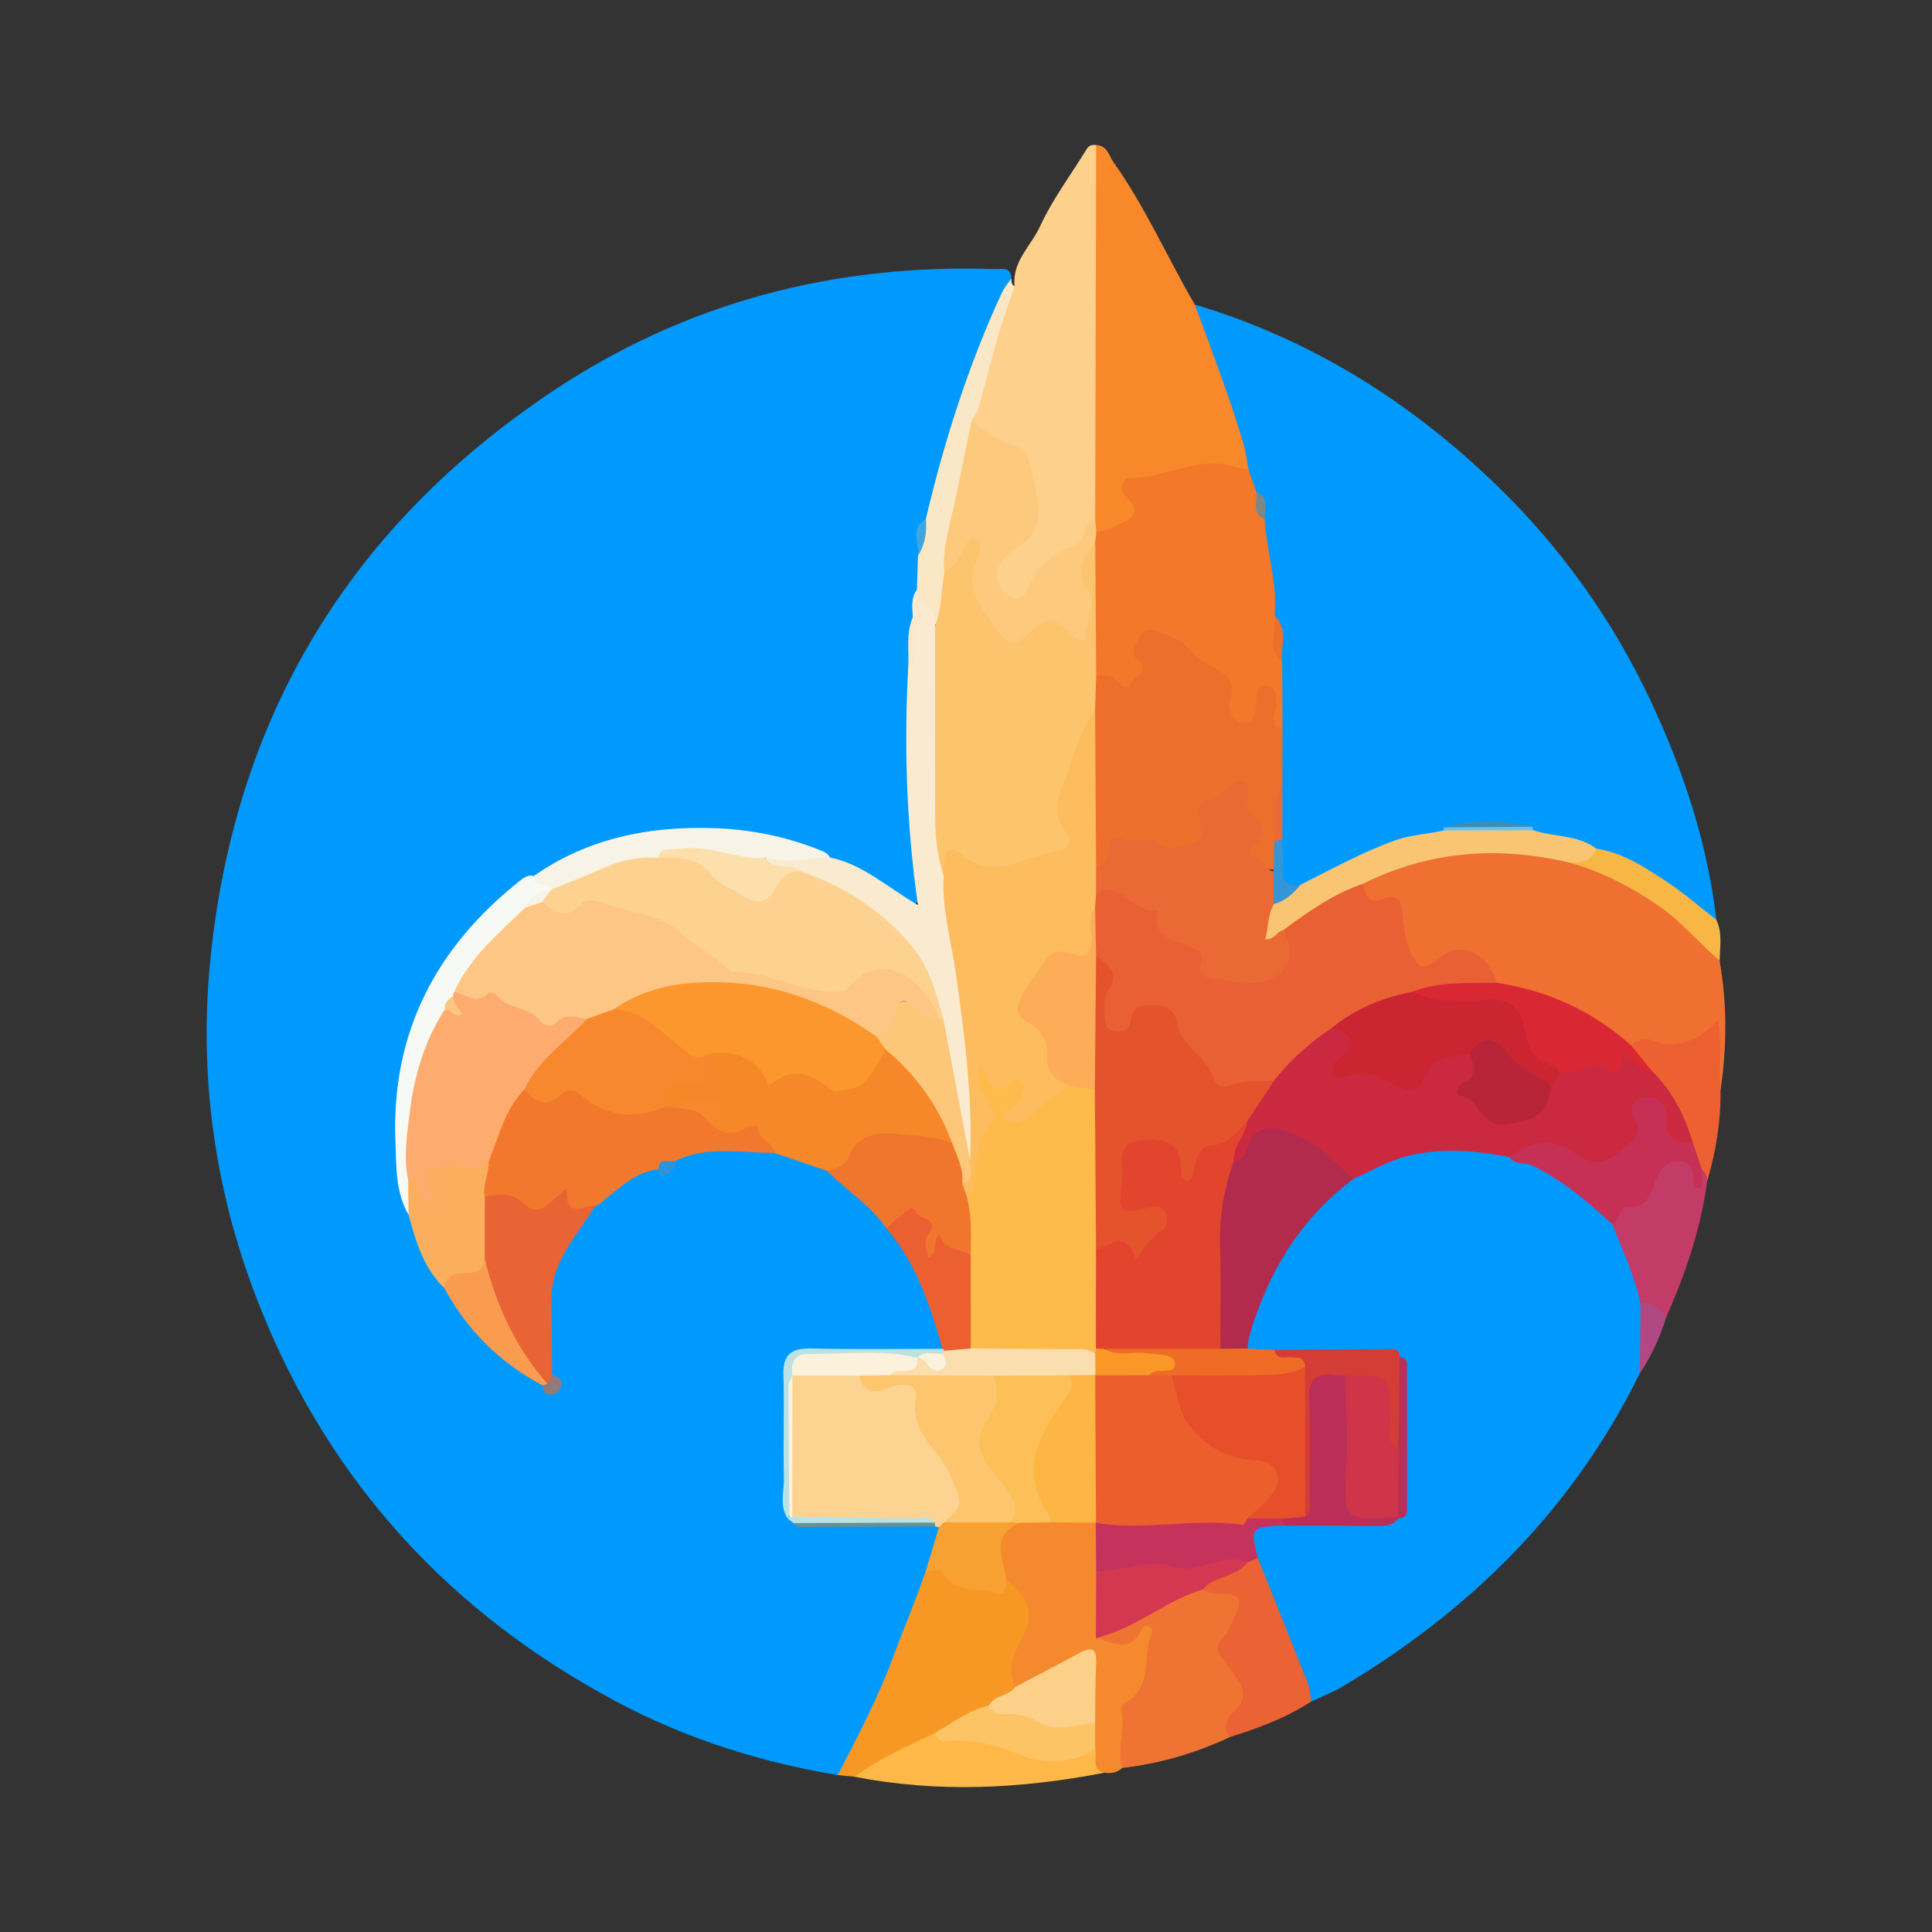 <?xml version="1.0" encoding="utf-8"?>
<!-- Generator: Adobe Illustrator 17.0.0, SVG Export Plug-In . SVG Version: 6.00 Build 0)  -->
<!DOCTYPE svg PUBLIC "-//W3C//DTD SVG 1.1//EN" "http://www.w3.org/Graphics/SVG/1.1/DTD/svg11.dtd">
<svg version="1.1" id="Layer_1" xmlns="http://www.w3.org/2000/svg" xmlns:xlink="http://www.w3.org/1999/xlink" x="0px" y="0px"
	 width="200px" height="200px" viewBox="0 0 200 200" enable-background="new 0 0 200 200" xml:space="preserve">

<rect x="0" y="0" width="200" height="200" fill="#333333" stroke="none"/>

<g>
	<path fill="#009AFE" d="M86.726,183.757c-8.05-1.338-15.744-3.78-22.95-7.623c-17.044-9.09-29.429-22.489-36.695-40.418
		c-4.807-11.861-6.611-24.216-5.242-37.002c2.663-24.874,14.526-44.229,35.199-58.102c13.846-9.291,29.303-13.329,45.96-12.755
		c0.687,0.024,1.657-0.283,1.701,0.957c-1.862,5.433-4.193,10.693-5.904,16.186c-0.913,2.93-1.228,6.038-2.629,8.82
		c-0.91,1.142-0.521,2.483-0.564,3.758c-0.005,1.135,0.041,2.273-0.184,3.396c-0.355,0.973-0.268,2.021-0.494,3.017
		c-0.469,1.661-0.195,3.358-0.245,5.039c0.061,3.443,0.033,6.885,0.02,10.327c-0.015,3.902-0.083,7.801,0.741,11.653
		c0.19,0.888,0.299,1.955-0.637,2.495c-0.836,0.482-1.622-0.158-2.313-0.613c-2.11-1.391-4.208-2.796-6.628-3.611
		c-5.065-2.553-10.448-3.155-16.046-2.804c-5.175,0.325-9.853,2.041-14.303,4.552c-7.32,4.755-11.888,11.376-13.469,19.984
		c-0.898,4.889-0.607,9.749,0.615,14.556c1.036,2.508,1.805,5.147,3.552,7.31c2.516,4.18,5.949,7.453,10.006,10.105
		c0.235,0.156,0.59,0.511,0.721,0.372c0.537-0.569-0.314-0.952-0.306-1.483c-0.359-2.895-0.304-5.803-0.086-8.689
		c0.263-3.486,2.566-5.926,4.731-8.395c1.444-1.207,2.56-2.812,4.397-3.553c0.709-0.286,1.369-0.668,2.168-0.469
		c1.4,0.666,1.595-0.83,2.353-1.325c3.125-1.437,6.39-0.733,9.614-0.659c1.953,0.615,3.999,0.972,5.801,2.026
		c2.467,1.753,4.974,3.467,6.544,6.176c3.299,2.936,3.996,7.251,5.803,10.976c0.357,0.735,0.212,1.499-0.58,1.992
		c-2.885,0.62-5.805,0.177-8.706,0.29c-1.532,0.059-3.067,0.025-4.601,0.015c-1.479-0.009-2.335,0.57-2.311,2.16
		c0.071,4.673-0.206,9.349,0.159,14.014c0.18,0.351,0.46,0.606,0.799,0.803c3.729,0.448,7.47,0.081,11.201,0.198
		c0.838,0.026,1.68-0.035,2.513,0.09c0.257,0.051,0.498,0.151,0.719,0.293c1.175,1.865-0.58,3.231-0.825,4.855
		c-1.977,6.778-4.77,13.217-8.063,19.452C87.886,182.827,87.455,183.416,86.726,183.757z"/>
	<path fill="#009AFE" d="M123.683,31.524c12.063,3.611,22.405,10.103,31.381,18.839c6.591,6.414,11.86,13.805,15.78,22.123
		c3.406,7.228,5.902,14.748,6.83,22.73c-1.883,0.014-2.768-1.695-4.113-2.551c-2.737-1.743-5.639-3.097-8.526-4.513
		c-2.027-0.851-4.282-0.887-6.3-1.768c-0.22-0.091-0.426-0.208-0.622-0.339c-2.717-0.475-5.43-0.473-8.142,0.012
		c-0.197,0.142-0.408,0.256-0.629,0.353c-4.642,0.835-8.82,2.864-12.948,5.025c-0.676,0.354-1.36,0.705-2.159,0.707
		c-1.437-0.032-1.993-0.876-2.04-2.196c-0.035-0.984-0.027-1.967-0.034-2.951c-0.007-1.851,0.049-3.701-0.039-5.551
		c-0.028-1.992-0.055-3.983,0.024-5.974c0.089-2.23-0.057-4.46,0-6.689c-0.075-1.662,0.423-3.394-0.6-4.943
		c-0.451-3.229-0.849-6.465-1.226-9.701c-0.015-1.036,0.245-2.123-0.549-3.021c-0.493-0.82-0.801-1.715-1.08-2.623
		c-1.021-4.425-2.556-8.678-4.228-12.891C123.952,34.316,123.073,33.046,123.683,31.524z"/>
	<path fill="#009AFE" d="M169.755,142.165c-6.876,13.978-17.435,24.469-30.701,32.385c-1.049,0.626-2.21,1.065-3.318,1.592
		c-1.998-2.985-2.891-6.474-4.261-9.731c-0.721-1.715-1.32-3.545-1.982-5.324c-0.753-3.219-0.418-3.583,3.347-3.656
		c2.918-0.02,5.836-0.05,8.755,0.002c1.013,0.018,2.003-0.041,2.827-0.733c0.63-0.471,0.664-1.156,0.666-1.851
		c0.016-4.033,0.017-8.066,0-12.099c-0.003-0.701-0.057-1.378-0.725-1.81c-0.934-0.702-2.028-0.638-3.097-0.631
		c-3.068,0.018-6.136-0.057-9.204-0.05c-0.919,0.02-1.843,0.072-2.712-0.321c-0.888-0.616-0.678-1.483-0.416-2.273
		c2.155-6.486,5.12-12.421,11.228-16.17c4.957-3.29,10.36-3.455,15.955-2.285c4.628,1.172,8.124,4.043,11.229,7.504
		c1.755,2.651,2.552,5.635,3.053,8.728C170.588,137.722,170.498,139.975,169.755,142.165z"/>
	<path fill="#EF7031" d="M178.015,99.454c0.791,4.469,0.755,8.944,0.093,13.424c-1.284-1.689-0.277-3.689-0.762-5.557
		c-2.618,1.818-5.605,0.909-8.437,1.184c-0.232-0.011-0.501-0.01-0.662-0.154c-3.829-3.41-8.633-4.787-13.322-6.405
		c-0.492-0.399-0.697-1.001-1.051-1.498c-1.116-1.567-2.927-1.786-4.629-0.579c-1.784,1.265-2.211,1.189-3.362-0.587
		c-0.728-1.123-1.121-2.355-1.18-3.687c-0.055-1.242-0.431-1.954-1.924-1.943c-1.465,0.01-2.246-0.876-1.821-2.466
		c1.643-1.754,3.954-1.988,6.074-2.531c4.988-1.276,10.017-1.479,15.024,0.003c5.272,1.273,9.722,3.996,13.629,7.702
		C176.644,97.271,177.475,98.244,178.015,99.454z"/>
	<path fill="#F9882A" d="M123.683,31.524c1.753,4.791,3.606,9.544,5.051,14.448c0.263,0.892,0.342,1.768,0.515,2.649
		c-0.629,0.471-1.362,0.312-2.001,0.175c-3.242-0.691-6.154,0.97-9.258,1.226c-0.872,0.072-0.95,0.649-0.651,1.327
		c0.404,0.915,1.053,1.923-0.053,2.68c-1.22,0.835-2.507,1.864-4.159,0.864c-0.289-0.491-0.321-1.04-0.385-1.585
		c-0.148-11.83-0.041-23.658-0.057-35.485c-0.001-1.003,0.045-2.008,0.787-2.81c1.16,0.037,1.323,1.115,1.814,1.804
		C118.573,21.439,120.835,26.649,123.683,31.524z"/>
	<path fill="#FDD08C" d="M113.471,15.015c-0.032,12.902-0.064,25.805-0.095,38.707c-0.404,2.044-1.674,3.298-3.537,4.143
		c-1.29,0.585-2.108,1.733-2.784,2.968c-0.58,1.059-1.233,2.065-2.677,1.204c-1.535-0.915-2.196-2.861-1.411-4.11
		c0.418-0.665,1.077-1.074,1.687-1.537c3.292-2.499,2.755-8.239-0.944-10.138c-1.342-0.689-2.919-1.094-3.391-2.829
		c0.849-4.052,1.963-8.025,3.505-11.872c0.287-0.715,0.58-1.426,1.204-1.932c-0.276-2.535,1.706-4.164,2.635-6.182
		c1.295-2.815,3.202-5.349,4.834-8.011C112.739,15.031,113.067,14.964,113.471,15.015z"/>
	<path fill="#F79824" d="M86.726,183.757c2.048-3.982,4.136-7.927,5.703-12.156c1.104-2.979,2.356-5.913,3.39-8.927
		c0.938-0.97,1.671-0.361,2.559,0.195c1.819,1.139,3.746,1.978,5.863,0.612c2.401,0.821,3.526,3.184,2.338,5.678
		c-0.855,1.795-1.336,3.526-1.064,5.475c-0.545,1.321-1.952,1.526-2.941,2.275c-1.973,0.755-3.689,2.02-5.622,2.857
		c-2.789,1.458-5.441,3.195-8.47,4.164C87.897,183.872,87.311,183.814,86.726,183.757z"/>
	<path fill="#F48A2D" d="M105.095,174.629c-0.991-2.105,0.065-3.81,0.97-5.621c0.995-1.99,0.25-3.875-1.878-5.389
		c-2.063-3.464-1.74-4.78,1.575-6.433c1.054-0.291,2.133-0.211,3.207-0.228c1.529,0.038,3.115-0.351,4.52,0.607
		c0.992,1.564,0.545,3.301,0.597,4.977c0.084,2.071-0.103,4.149,0.127,6.212c1.031,1.245,2.15,0.871,3.17,0.067
		c0.546-0.43,0.968-1.119,1.743-0.744c0.901,0.437,0.665,1.352,0.482,2.047c-0.624,2.367-0.334,5.046-2.551,6.888
		c-0.729,0.605-0.13,1.777-0.325,2.661c-0.244,1.107,0.128,2.315-0.559,3.345c-0.53,0.501-1.168,0.598-1.859,0.494
		c-1.84,0.189-1.317-1.259-1.529-2.198c-0.037-0.889-0.032-1.781,0.001-2.669c0.028-1.611,0.049-3.225,0.025-4.838
		c-0.035-2.339-0.173-2.41-2.357-1.345c-1.037,0.506-2.016,1.118-3.03,1.665C106.715,174.511,106.014,175.141,105.095,174.629z"/>
	<path fill="#EF7433" d="M116.173,183.02c-0.667-2.013,0.404-4.06-0.109-6.083c-0.044-0.174,0.115-0.528,0.274-0.607
		c3.1-1.55,1.864-4.803,2.842-7.179c0.131-0.318,0.087-0.628-0.239-0.767c-0.307-0.131-0.629-0.017-0.771,0.299
		c-1.145,2.561-3.025,1.284-4.731,0.917c3.559-2.093,7.043-4.336,11.074-5.475c0.677,0.071,1.342,0.206,2.037,0.196
		c1.894-0.026,2.431,0.641,2.067,2.453c-0.106,0.528-0.29,1.044-0.588,1.479c-1.105,1.611-1.223,2.904,0.189,4.644
		c0.989,1.218,1.947,3.198-0.002,4.866c-0.532,0.455-0.804,1.275-0.895,2.053C123.781,181.492,120.064,182.561,116.173,183.02z"/>
	<path fill="#EB6234" d="M127.323,179.816c-0.864-0.899-0.192-2.096,0.22-2.452c2.268-1.957,0.668-3.424-0.45-4.915
		c-0.77-1.026-1.645-1.862-0.308-3.112c0.468-0.438,0.645-1.189,0.947-1.802c1.007-2.049,0.696-2.598-1.472-2.534
		c-0.646,0.019-1.204-0.182-1.756-0.461c-0.012-1.219,1.097-1.295,1.816-1.732c0.842-0.512,1.843-0.737,2.616-1.392
		c0.405-0.214,0.806-0.479,1.267-0.128c1.744,4.35,3.502,8.694,5.217,13.055c0.218,0.555,0.216,1.196,0.316,1.798
		C133.136,177.834,130.264,178.905,127.323,179.816z"/>
	<path fill="#C33B67" d="M169.822,134.977c-0.586-2.884-1.865-5.523-2.91-8.245c0.021-0.544,0.06-1.286,0.499-1.459
		c2.286-0.899,3.107-3.1,4.549-4.763c1.147-1.322,3.105-1.082,3.556,0.428c0.429,1.436,0.677-0.142,0.932,0.105
		c0.6,0.286,0.428,0.75,0.284,1.208c-0.648,4.93-2.242,9.575-4.238,14.099C171.391,136.305,170.672,135.514,169.822,134.977z"/>
	<path fill="#FDB847" d="M113.382,181.148c0.219,0.825-0.464,2.006,0.932,2.367c-8.587,1.661-17.192,2.108-25.832,0.415
		c2.557-1.937,5.497-3.171,8.353-4.56c1.356,0.337,2.74,0.161,4.111,0.222c0.768,0.034,1.599-0.056,2.255,0.343
		c3.035,1.848,6.238,1.842,9.544,1.017C112.98,180.893,113.188,181.023,113.382,181.148z"/>
	<path fill="#FAE7C5" d="M105.028,29.619c-0.59,1.774-1.234,3.533-1.755,5.327c-0.699,2.404-1.283,4.842-1.964,7.252
		c-0.14,0.496-0.49,0.932-0.743,1.396c0.979,2.658-0.532,5.051-0.886,7.555c-0.384,2.711-1.4,5.328-1.299,8.127
		c-0.451,1.87,0.097,3.977-1.324,5.617c-0.991-1.132-2.702-1.868-2.137-3.862c0.036-1.159,0.073-2.319,0.109-3.478
		c0.431-1.245,0.086-2.655,0.816-3.837c1.903-8.055,4.398-15.913,7.88-23.436c0.243-0.525,0.645-0.977,0.973-1.464
		C104.715,29.121,104.676,29.45,105.028,29.619z"/>
	<path fill="#ED6031" d="M176.731,122.253c-0.05-0.423-0.083-0.855-0.526-1.088c-0.826-0.655-1.145-1.608-1.498-2.541
		c-0.708-2.743-2.07-5.139-3.884-7.294c-0.574-1.097-2.174-1.545-1.988-3.124c0.81-0.669,1.55-0.83,2.652-0.359
		c1.942,0.831,5.068-0.367,6.312-2.317c0.55,2.565,0.068,4.98,0.309,7.348C178.148,116.076,177.639,119.194,176.731,122.253z"/>
	<path fill="#F8B744" d="M178.015,99.454c-2.146-1.822-3.922-4.037-6.271-5.656c-2.897-1.997-5.957-3.591-9.354-4.522
		c0.845-0.692,1.907-0.951,2.859-1.428c2.754,0.415,5.013,1.935,7.255,3.403c1.812,1.186,3.452,2.634,5.169,3.966
		C178.333,96.585,178.042,98.03,178.015,99.454z"/>
	<path fill="#B04883" d="M169.822,134.977c1.25-0.24,2.019,0.454,2.671,1.375c-0.641,2.065-1.523,4.017-2.737,5.812
		C169.777,139.769,169.8,137.373,169.822,134.977z"/>
	<path fill="#FDD392" d="M97.203,158.096c-0.126-0.007-0.248-0.033-0.366-0.08c-0.228-0.159-0.475-0.275-0.745-0.347
		c-3.834-0.13-7.669-0.014-11.503-0.063c-0.907-0.012-1.855,0.167-2.672-0.433c-0.727-2.072-0.284-4.213-0.331-6.318
		c-0.059-2.656-0.117-5.317,0.052-7.973c0.071-0.285,0.22-0.524,0.441-0.717c2.157-0.766,4.344-0.563,6.535-0.197
		c1.125,1.063,2.327,1.375,3.931,0.981c1.822-0.448,2.833,0.481,2.969,2.466c0.115,1.666,0.643,2.889,1.905,4.159
		c1.321,1.33,2.03,3.343,2.523,5.215c0.334,1.27-0.62,2.28-1.707,2.991C97.92,157.979,97.582,158.107,97.203,158.096z"/>
	<path fill="#F2782D" d="M80.153,119.351c-3.41,0.013-6.882-0.764-10.173,0.793c-0.453,0.621-1.196,0.662-1.832,0.916
		c-2.254,0.215-3.792,1.762-5.456,3.026c-0.341,0.259-0.584,0.642-1.052,0.727c-1.13,0.409-2.288,2.421-3.369-0.115
		c-0.188-0.441-0.66-0.01-0.943,0.203c-0.701,0.527-1.538,1.008-2.324,0.58c-1.604-0.875-3.364-1.149-5.073-1.642
		c-0.637-1.213-0.059-2.373,0.142-3.549c0.715-2.133,1.219-4.351,2.572-6.227c0.438-0.607,0.738-1.331,1.588-1.484
		c1.346,0.601,2.661,0.967,4.07,0.051c0.593-0.386,1.351-0.246,1.947,0.204c2.561,1.934,5.344,2.391,8.372,1.298
		c0.474-0.061,0.949-0.07,1.426-0.049c1.362,0.122,2.628,0.475,3.612,1.501c0.862,0.929,1.898,1.024,3.093,0.78
		C78.846,115.935,80.034,117.018,80.153,119.351z"/>
	<path fill="#F6882A" d="M80.153,119.351c-0.05-1.13-1.552-1.264-1.646-2.48c-0.036-0.464-0.879-0.377-1.368-0.065
		c-1.532,0.976-2.752,0.34-3.887-0.746c0.545-1.15,0.515-1.909-1.091-1.664c-0.711,0.108-1.501-0.391-2.143,0.277
		c-0.462,0-0.924-0.001-1.386-0.001c-0.566-1.92-0.093-2.991,1.662-2.894c2.112,0.117,2.613-0.871,2.576-2.623
		c0.473-1.026,1.323-0.955,2.148-0.632c1.637,0.64,3.787,0.255,4.709,2.385c0.201,0.463,0.647,0.016,0.985-0.094
		c1.634-0.533,3.222-0.138,4.668,0.547c2.376,1.126,3.241,0.986,4.739-1.146c0.429-0.61,0.619-1.436,1.467-1.687
		c3.353,1.459,7.201,6.896,7.045,9.95c-1.438,0.387-2.888,0.122-4.259-0.198c-2.552-0.595-4.574-0.018-6.256,2.009
		c-0.612,0.737-1.368,1.513-2.534,0.902C83.772,120.576,81.963,119.963,80.153,119.351z"/>
	<path fill="#FAEBD0" d="M94.919,61.03c-0.008,0.733,0.136,1.386,0.921,1.68c1.027,0.385,0.972,1.258,0.964,2.112
		c0.953,1.017,0.678,2.297,0.711,3.492c0.187,6.801-0.359,13.614,0.364,20.407c0.065,0.612,0.168,1.209,0.322,1.799
		c0.952,6.734,2.064,13.451,2.76,20.218c0.318,3.097,0.645,6.241-0.264,9.324c-1.34,0.413-1.331-0.778-1.384-1.406
		c-0.367-4.309-1.756-8.431-2.249-12.709c-0.675-5.424-3.805-9.232-8.149-12.182c-1.968-1.337-4.12-2.364-6.407-3.078
		c-0.656-0.384-1.46-0.271-2.114-0.595c-0.573-0.284-1.606-0.369-0.981-1.486c2.178-0.326,4.354-0.546,6.506,0.159
		c3.32,0.668,5.777,2.967,9.106,4.929c-1.215-8.482-1.441-16.603-1.001-24.738c0.748-1.623-0.231-3.408,0.471-5.036
		C94.446,62.929,94.272,61.919,94.919,61.03z"/>
	<path fill="#E86434" d="M50.184,123.909c1.449-0.247,2.69-0.613,4.105,0.742c1.701,1.629,2.863-0.641,4.443-1.645
		c-0.349,3.202,1.614,1.814,2.908,1.805c-1.919,3.117-4.664,5.843-4.566,9.901c0.061,2.534,0.054,5.069,0.078,7.604
		c0.273,0.538,0.185,0.93-0.448,1.098c-3.748-2.862-5.28-7.018-6.56-11.307c-0.217-0.727-0.334-1.494-0.512-2.242
		C49.598,127.859,48.928,125.794,50.184,123.909z"/>
	<path fill="#F1762D" d="M85.582,121.188c1.031-0.162,2.013-0.643,2.354-1.575c0.895-2.452,3.574-2.379,4.891-2.226
		c1.852,0.215,3.934,0.166,5.754,0.987c1.304,0.979,1.441,2.453,1.659,3.894c0.135,0.597,0.341,1.174,0.484,1.77
		c0.444,1.835,0.633,3.676,0.142,5.531c-0.437,0.846-1.124,0.491-1.789,0.398c-0.799-0.111-1.67-1.064-2.365,0.378
		c-0.263,0.547-0.938,0.083-1.176-0.478c-0.214-0.504-0.22-1.045-0.116-1.569c0.159-0.8,0.131-1.525-0.64-2.01
		c-0.793-0.498-1.248,0.193-1.796,0.541c-0.384,0.244-0.757,0.525-1.253,0.311C90.089,124.733,87.597,123.207,85.582,121.188z"/>
	<path fill="#FBAF5E" d="M50.184,123.909c-0.002,2.151-0.004,4.303-0.005,6.454c0.436,1.2-0.322,1.676-1.263,1.872
		c-1.045,0.218-1.996,0.636-2.952,1.066c-2.145-2.065-2.92-4.797-3.669-7.541c-0.307-1.064-0.494-2.143-0.41-3.253
		c1.019-1.225,1.019-1.225,2.005,0.64c-0.052-0.303,0.088,0.066,0.049-0.048c-0.616-1.808-0.121-2.783,1.892-2.943
		c1.6-0.127,3.184-0.225,4.771,0.066C50.643,121.472,49.906,122.633,50.184,123.909z"/>
	<path fill="#F7F9F4" d="M42.252,122.136c0.014,1.208,0.028,2.417,0.042,3.625c-1.378-2.358-1.256-5.038-1.359-7.582
		c-0.454-11.208,4.172-20.093,12.858-26.982c0.366-0.29,0.851-0.686,1.453-0.508c0.663,0.25,1.388,0.377,1.889,0.95
		c0.072,0.202,0.055,0.395-0.062,0.578c-0.85,0.693-1.912,1.138-2.498,2.141c-2.549,2.641-5.324,5.089-7.088,8.393
		c-0.089,0.198-0.194,0.386-0.306,0.572c-0.387,0.547-0.647,1.158-0.896,1.777c-2.055,4.183-3.554,8.508-3.349,13.255
		C42.992,119.678,42.373,120.857,42.252,122.136z"/>
	<path fill="#F7F3E6" d="M57.113,92.077c-0.368-0.805-1.859-0.1-1.867-1.388c5.614-3.927,11.952-5.183,18.657-4.961
		c3.761,0.125,7.421,0.855,10.932,2.256c0.435,0.174,0.857,0.333,1.084,0.781c-2.221,0.105-4.439,0.628-6.666,0.052
		c-1.256,1.011-2.571,0.569-3.916,0.211c-2.309-0.614-4.634-0.896-6.945,0.017c-3.296,0.376-6.318,1.631-9.331,2.92
		C58.437,92.232,57.791,92.554,57.113,92.077z"/>
	<path fill="#EC5F31" d="M91.73,127.139c0.521-0.444,1.008-0.941,1.575-1.315c0.478-0.315,1.131-1.303,1.585-0.264
		c0.341,0.781,2.546,0.523,1.209,2.239c-0.498,0.64-0.309,1.545,0.051,2.4c1.102-0.588,0.259-1.714,1.125-2.423
		c0.427,1.691,2.1,1.433,3.206,2.141c1.354,3.066,0.723,6.217,0.405,9.355c-0.642,1.042-1.632,0.936-2.633,0.795
		c-0.272-0.081-0.503-0.229-0.695-0.439C96.286,135.152,94.866,130.745,91.73,127.139z"/>
	<path fill="#F7A133" d="M97.203,158.096c0.17-0.17,0.341-0.34,0.511-0.51c2.19-0.919,4.473-0.718,6.754-0.568
		c0.434,0.095,0.836,0.251,1.113,0.626c-3.223,1.348-1.64,3.818-1.395,5.976c0.001,0.744-0.129,1.584-1.081,1.309
		c-1.847-0.533-4.105-0.049-5.429-1.936c-0.58-0.827-1.24-0.237-1.858-0.32C96.28,161.148,96.742,159.622,97.203,158.096z"/>
	<path fill="#FA9C50" d="M45.963,133.301c0.213-1.368,1.25-1.529,2.334-1.532c1.009-0.003,1.777-0.236,1.881-1.406
		c1.218,4.768,3.179,9.161,6.488,12.875c-0.123,0.192-0.294,0.244-0.506,0.174C51.742,141.07,48.349,137.693,45.963,133.301z"/>
	<path fill="#B8E2E4" d="M81.536,157.188c-0.887-1.335-0.352-2.822-0.388-4.227c-0.091-3.531,0.06-7.069-0.052-10.598
		c-0.068-2.148,0.811-2.817,2.872-2.769c4.528,0.105,9.06,0.033,13.591,0.034c0.116,0.021,0.18,0.089,0.194,0.206
		c0.001,0.235-0.101,0.409-0.305,0.525c-0.839,0.314-1.751,0.246-2.604,0.507c-0.235,0.042-0.469,0.052-0.707,0.04
		c-3.019-0.35-6.048-0.121-9.071-0.181c-1.36-0.027-2.283,0.649-3.042,1.668l0.011-0.021c-0.558,3.654-0.109,7.331-0.246,10.995
		c-0.043,1.15,0.027,2.303-0.033,3.455C81.682,156.944,81.609,157.066,81.536,157.188z"/>
	<path fill="#B8E2E4" d="M82.016,157.017c4.206,0.054,8.412,0.095,12.618,0.173c0.716,0.013,1.545-0.37,2.114,0.428
		c-4.875,0.4-9.751,0.293-14.628,0.05c-0.195-0.16-0.389-0.32-0.584-0.48c0.059-0.064,0.119-0.127,0.18-0.189
		C81.816,157.005,81.916,157.011,82.016,157.017z"/>
	<path fill="#699091" d="M82.12,157.669c4.876-0.017,9.752-0.033,14.628-0.05c0.038,0.131,0.068,0.264,0.089,0.398
		c-4.499,0.021-8.999,0.044-13.498,0.06C82.894,158.078,82.409,158.154,82.12,157.669z"/>
	<path fill="#FAE7C5" d="M94.496,63.92c0.085,1.399-0.225,2.817,0.246,4.201c0.203,0.596-0.223,0.774-0.717,0.835
		C94.107,67.27,93.78,65.546,94.496,63.92z"/>
	<path fill="#41A5DE" d="M95.844,53.715c0.129,1.364-0.086,2.655-0.816,3.837C95.209,56.254,94.128,54.687,95.844,53.715z"/>
	<path fill="#2895DE" d="M68.149,121.059c0.067-1.394,1.221-0.612,1.832-0.916c0.028,0.889-0.638,1.338-1.266,1.64
		C68.261,122.002,68.241,121.393,68.149,121.059z"/>
	<path fill="#937A7A" d="M56.16,143.412c0.169-0.058,0.337-0.115,0.506-0.173c0.162-0.308,0.324-0.615,0.486-0.922
		c1.11,0.307,1.194,1.157,0.563,1.778C57.347,144.457,56.233,144.67,56.16,143.412z"/>
	<path fill="#F37829" d="M113.499,55.118c0.648-0.199,1.362-0.285,1.929-0.621c1.149-0.682,3.231-1.068,1.121-3.075
		c-0.687-0.654-0.542-1.933,0.52-1.934c3.466-0.006,6.637-2.155,10.187-1.301c0.661,0.159,1.328,0.292,1.992,0.436
		c0.273,0.771,0.546,1.542,0.819,2.313c0.79,0.79,0.073,2.035,0.853,2.828c0.192,3.335,1.347,6.571,1.024,9.959
		c0.923,1.485-0.117,3.291,0.782,4.779c0.013,2.308,0.025,4.616,0.038,6.924c-1.029,0.509-1.165-0.272-1.313-0.946
		c-0.162-0.74,0.138-1.529-0.223-2.479c-0.735,0.498-0.595,1.257-0.821,1.817c-0.298,0.739-0.636,1.449-1.575,1.443
		c-0.887-0.006-1.353-0.626-1.711-1.342c-0.282-0.564-0.357-1.171-0.345-1.793c0.01-0.538,0.143-1.226-0.312-1.526
		c-2.162-1.427-3.828-3.582-6.36-4.443c-1.08-0.367-2.123,0.172-1.757,1.299c0.543,1.673,0.314,2.974-1.129,3.758
		c-1.454,0.791-2.498-0.733-3.749-1.151c-0.295-0.099-0.398-0.449-0.522-0.739c-0.357-4.368-0.192-8.735-0.1-13.104
		C112.937,55.776,113.098,55.375,113.499,55.118z"/>
	<path fill="#EE6F2C" d="M113.478,69.89c0.682,0.017,1.365-0.071,1.974,0.418c0.511,0.411,1.064,1.502,1.752,0.251
		c0.37-0.673,2.019-1.088,0.492-2.327c-0.798-0.647-0.033-1.555,0.279-2.288c0.348-0.817,1.143-0.81,1.783-0.595
		c1.222,0.41,2.517,0.803,3.357,1.867c0.542,0.687,1.173,1.179,1.935,1.574c1.483,0.769,3.015,1.42,2.294,3.712
		c-0.277,0.88,0.232,2.197,1.378,2.308c1.22,0.118,1.241-1.097,1.308-2.002c0.063-0.849,0.006-2.003,1.137-1.845
		c1.039,0.145,1.065,1.277,0.922,2.223c-0.129,0.851-0.726,1.849,0.675,2.242c-0.005,2.005-0.01,4.009-0.014,6.014
		c-0.697,1.82-0.294,3.719-0.402,5.582c-0.046,0.972,0.11,1.954-0.139,2.914c-1.359,0.427-3.604-0.978-3.051-1.961
		c0.998-1.771,0.105-3.014-0.479-4.447c-0.195-0.48-0.079-1.062-0.441-1.677c-1.635,1.053-3.782,1.364-3.393,4.179
		c0.189,1.365-1.976,2.398-3.962,2.159c-0.693-0.083-1.304-0.505-1.975-0.59c-1.559-0.197-3.183-0.646-4.012,1.481
		c-0.4,1.027-1.278,1.392-1.965,0.031c-0.534-5.141-0.097-10.288-0.196-15.43C112.769,72.375,112.411,70.992,113.478,69.89z"/>
	<path fill="#FAC572" d="M165.248,87.848c-0.458,1.468-1.68,1.405-2.859,1.428c-7.356-1.726-14.477-1.178-21.303,2.211
		c-2.467,2.102-5.562,3.246-8.069,5.29c-0.632,0.341-1.215,1.199-1.96,0.762c-0.884-0.517-0.369-1.484-0.265-2.265
		c0.089-0.669,0.253-1.327,0.727-1.853c0.86-0.925,2.091-1.222,3.132-1.844c3.224-1.61,6.376-3.366,9.788-4.589
		c1.63-0.584,3.338-0.632,4.992-1.015c3.092-0.636,6.185-0.602,9.28-0.026C160.866,86.664,163.31,86.386,165.248,87.848z"/>
	<path fill="#3396D6" d="M134.65,91.579c-0.762,0.899-1.598,1.695-2.777,2.02c-0.882-1.123-0.803-2.258-0.041-3.401
		c0.035-1.033,0.07-2.065,0.105-3.098c0.175-0.417,0.471-0.396,0.808-0.222c0.027,0.984,0.166,1.981,0.054,2.949
		C132.625,91.34,133.374,91.693,134.65,91.579z"/>
	<path fill="#EB6935" d="M132.746,86.878c-0.27,0.074-0.539,0.148-0.808,0.222c0.127-1.907-0.675-3.948,0.812-5.66
		C132.748,83.252,132.747,85.065,132.746,86.878z"/>
	<path fill="#6BC1EA" d="M158.71,85.949c-3.094,0.009-6.187,0.017-9.28,0.026c0.016-0.11,0.031-0.221,0.044-0.332
		c3.058-0.502,6.12-0.391,9.184-0.054C158.69,85.707,158.708,85.827,158.71,85.949z"/>
	<path fill="#3A8FBA" d="M158.658,85.589c-3.061,0.018-6.123,0.035-9.184,0.054C152.53,84.769,155.592,84.814,158.658,85.589z"/>
	<path fill="#EE6F2C" d="M132.726,68.501c-1.748-1.35-0.461-3.196-0.782-4.779C133.393,65.121,132.55,66.895,132.726,68.501z"/>
	<path fill="#7E8786" d="M130.92,53.763c-1.392-0.609-0.753-1.83-0.853-2.828C131.475,51.539,130.872,52.749,130.92,53.763z"/>
	<path fill="#CA2940" d="M171.113,110.985c2.097,2.061,3.318,4.615,4.16,7.383c-2.146,0.51-2.842,0.133-3.306-1.819
		c-0.106-0.446-0.107-0.92-0.316-1.339c-0.261-0.523-0.665-0.908-1.278-0.707c-0.516,0.169-0.505,0.67-0.521,1.154
		c-0.134,4.22-3.611,6.275-7.208,4.192c-1.605-0.93-3.136-1.095-4.822-0.37c-0.467,0.201-0.945,0.553-1.52,0.307
		c-3.725-0.705-7.477-1.049-11.163,0.049c-1.738,0.518-3.351,1.452-5.021,2.197c-1.162,0.575-1.784-0.368-2.194-1.043
		c-1.194-1.965-3.11-2.585-5.103-3.239c-1.505-0.494-2.518-0.231-3.161,1.282c-0.361,0.85-0.762,1.775-2.018,1.256
		c-0.847-1.658,0.629-2.799,0.927-4.203c0.631-1.696,1.964-2.946,2.855-4.479c1.897-2.15,3.646-4.479,6.519-5.467
		c2.999,0.9,3.026,1.002,0.848,4.701c2.415-0.637,4.333,0.146,6.262,0.952c0.883,0.369,1.686,0.102,2.114-0.82
		c1.045-2.253,2.918-2.415,5.021-2.043c0.764,0.679,0.996,1.482,0.67,2.478c-0.196,0.6-1.394,1.178-0.628,1.693
		c1.155,0.777,1.433,2.488,3.285,2.569c2.851,0.124,3.525-0.142,4.64-2.927c0.287-0.726,0.512-1.491,1.199-1.973
		c1.701-0.145,3.19-1.971,5.089-0.655c0.102,0.071,0.219,0.019,0.221,0.016C168.611,108.003,169.73,110.178,171.113,110.985z"/>
	<path fill="#B22B4D" d="M127.718,120.193c1.128-0.008,1.179-0.843,1.493-1.669c0.531-1.394,1.431-1.936,3.211-1.6
		c3.381,0.638,5.361,3.07,7.696,5.106c-5.511,4.144-8.883,9.708-10.777,16.248c-0.123,0.423-0.132,0.88-0.194,1.321
		c-0.954,0.814-1.933,0.731-2.929,0.085c-0.122-0.193-0.313-0.37-0.323-0.603c-0.25-5.892-0.978-11.805,0.724-17.614
		C126.785,120.9,126.896,120.223,127.718,120.193z"/>
	<path fill="#C73055" d="M156.302,119.785c2.313-1.846,4.646-2.028,7.065-0.165c1.448,1.115,2.979,0.787,4.175-0.305
		c0.987-0.9,2.833-1.578,1.611-3.649c-0.523-0.887-0.052-1.94,1.016-2.048c1.213-0.123,2.413,0.452,2.294,1.907
		c-0.179,2.186,0.946,2.814,2.81,2.842c0.311,0.932,0.622,1.864,0.932,2.797c-0.093,0.637,0.254,1.342-0.274,1.918
		c-0.475-0.119-0.597-0.475-0.614-0.864c-0.04-0.947-0.077-1.882-1.348-1.981c-1.34-0.105-2.098,0.757-2.526,1.8
		c-0.582,1.419-0.759,3.001-2.931,2.915c-0.883-0.035-0.838,1.368-1.602,1.779c-2.565-2.335-5.164-4.595-8.362-6.1
		C157.805,120.281,156.809,120.656,156.302,119.785z"/>
	<path fill="#C5335C" d="M130.203,161.288c-0.364,0.159-0.729,0.317-1.093,0.476c-1.793,0.864-3.92,0.493-5.677,1.577
		c-0.529,0.327-1.169-0.151-1.718-0.417c-0.633-0.307-1.309-0.597-1.96-0.175c-2.121,1.376-4.191,0.274-6.28-0.065
		c-0.016-1.685-0.031-3.37-0.047-5.054c0.091-0.086,0.182-0.173,0.272-0.26c4.255-0.287,8.524-0.089,12.782-0.358
		c0.913-0.058,1.837,0.07,2.725-0.258c1.164-0.252,2.323-0.402,3.452,0.146c0.38,0.293,0.417,0.641,0.162,1.034
		C129.452,158.094,129.452,158.094,130.203,161.288z"/>
	<path fill="#BB2E57" d="M132.822,157.935c-0.001-0.242-0.003-0.484-0.004-0.726c0.434-0.637,1.309-0.642,1.761-1.249
		c0.761-2.562,0.188-5.176,0.346-7.755c0.061-0.992,0-1.991,0.014-2.987c0.045-3.306,0.757-3.863,4.067-3.196
		c1.026,0.69,1.081,1.784,1.085,2.844c0.01,2.64,0.106,5.271-0.104,7.925c-0.245,3.088-0.474,3.958,3.245,3.763
		c0.455-0.024,0.906,0.097,1.314,0.328c0.09,0.089,0.179,0.178,0.268,0.268c-0.512,0.664-1.217,0.828-2.012,0.823
		C139.475,157.952,136.148,157.946,132.822,157.935z"/>
	<path fill="#D43D35" d="M139.261,142.395c-0.305-0.004-0.617,0.033-0.915-0.017c-2.167-0.367-2.951,0.444-2.819,2.703
		c0.191,3.27,0.071,6.561,0.03,9.842c-0.009,0.707,0.363,1.549-0.459,2.098c-0.791-0.803-0.681-1.841-0.685-2.822
		c-0.015-3.989-0.056-7.979,0.02-11.962c-0.022-1.049-0.857-1.006-1.563-1.21c-0.582-0.169-1.464-0.242-0.932-1.277
		c3.891-0.035,7.781-0.076,11.672-0.097c0.579-0.003,1.301-0.129,1.272,0.835c0.689,3.036,0.485,6.087,0.151,9.137
		c-0.632,0.581-1.098,0.324-1.463-0.313c-0.234-0.408-0.384-0.893-0.307-1.331C143.828,144.741,142.664,142.775,139.261,142.395z"/>
	<path fill="#EE6C25" d="M131.94,139.75c0.176,1.054,1.017,0.712,1.645,0.757c0.693,0.049,1.448-0.072,1.523,0.945
		c-0.241,0.792-0.697,1.095-1.596,1.245c-4.086,0.681-8.191,0.018-12.274,0.335c-0.749-0.009-1.5-0.015-2.158-0.448
		c-0.631-1.125,0.942-0.853,0.999-1.687c-1.451-0.378-2.983-0.008-4.429-0.318c-0.545-0.117-2.122,0.053-0.866-1.369
		c3.867-0.33,7.741-0.97,11.541,0.414c0.941-0.008,1.882-0.017,2.823-0.025C130.078,139.65,131.009,139.7,131.94,139.75z"/>
	<path fill="#BB2E57" d="M144.761,149.736c0.041-3.083,0.081-6.166,0.122-9.248c0.964,0.058,0.757,0.811,0.76,1.368
		c0.018,4.677,0.011,9.354,0.01,14.032c0,0.605,0.115,1.29-0.84,1.262l-0.104-0.104
		C143.764,154.602,143.741,152.165,144.761,149.736z"/>
	<path fill="#EA6035" d="M137.904,106.388c-2.299,1.522-4.337,3.331-6.034,5.513c-1.447,0.87-3.107,0.727-4.684,0.947
		c-0.8,0.112-1.63-0.196-1.991-0.913c-1.005-1.997-2.963-3.275-3.808-5.422c-0.873-2.219-2.399-2.329-3.875-0.407
		c-0.621,0.808-1.29,1.341-2.324,1.05c-1.048-0.294-1.353-1.153-1.418-2.135c-0.041-0.615-0.126-1.278,0.137-1.821
		c0.831-1.71,0.28-3.104-0.85-4.413c-0.477-1.54-0.2-3.121-0.27-4.683c0.001-0.508,0.096-0.997,0.318-1.454
		c0.913-1.147,2.071-1.27,3.253-0.57c0.976,0.578,2.537,0.974,2.894,1.567c1.34,2.227,4.178,3.035,5.179,4.946
		c1.229,2.347,2.787,2.475,4.732,2.532c2.774,0.081,3.812-1.155,3.477-3.982c-0.038-0.32-0.039-0.597,0.183-0.844
		c2.578-1.906,5.185-3.762,8.262-4.811c0.239,1.012,0.587,2.209,1.889,1.643c2.014-0.875,2.125,0.575,2.242,1.716
		c0.118,1.154,0.18,2.302,0.658,3.357c0.992,2.193,1.415,2.287,3.249,0.868c2.195-1.698,4.794-0.513,5.849,2.669
		c-1.703,1.251-3.759,0.354-5.581,0.919c-0.882,0.273-1.839,0.113-2.73,0.372C143.523,103.572,140.908,105.489,137.904,106.388z"/>
	<path fill="#DA2734" d="M146.202,102.665c2.842-1.085,5.819-0.892,8.772-0.925c5.244,0.818,9.897,2.905,13.862,6.466
		c0.759,0.926,1.518,1.852,2.277,2.778c-0.659,0.057-1.103-0.271-1.611-0.675c-0.516-0.411-1.406-1.756-1.759,0.222
		c-0.078,0.44-0.754,0.587-0.935,0.411c-1.829-1.772-3.588,0.542-5.371,0.039c-2.203-0.307-3.533-1.391-4.091-3.701
		c-0.734-3.037-0.986-3.087-4.154-3.072c-1.534,0.007-3.096-0.201-4.593,0.223C146.96,104.897,146.279,104.234,146.202,102.665z"/>
	<path fill="#FDC97C" d="M113.499,55.118c-0.04,0.309-0.079,0.618-0.119,0.928c-0.621,1.664-0.991,3.299-0.334,5.096
		c0.511,1.398-0.034,2.887-0.182,4.312c-0.136,1.317-1.067,1.731-2.069,0.687c-1.446-1.505-2.7-1.258-4.177-0.024
		c-1.464,1.223-2.518,1.032-3.69-0.464c-0.611-0.781-1.067-1.684-1.787-2.381c-0.981-0.95-1.177-2.056-0.88-3.364
		c0.199-0.876,0.506-1.758,0.38-2.822c-1.115,0.612-1.251,2.449-2.886,2.181c-0.232-2.58,0.606-4.996,1.131-7.462
		c0.581-2.732,1.12-5.473,1.679-8.21c0.94,0.797,2.035,1.349,3.063,2.005c0.927,0.592,2.453,0.385,2.784,1.753
		c0.534,2.213,1.363,4.405,0.948,6.748c-0.286,1.617-1.654,2.298-2.837,3.129c-1.909,1.339-1.751,3.649,0.305,4.617
		c0.783,0.369,1.169-0.103,1.407-0.708c0.899-2.292,2.565-3.841,4.838-4.58c1.503-0.489,0.924-2.408,2.303-2.834
		C113.417,54.187,113.458,54.652,113.499,55.118z"/>
	<path fill="#FDD089" d="M105.095,174.629c2.225-1.173,4.466-2.319,6.671-3.529c1.31-0.719,1.768-0.384,1.704,1.081
		c-0.09,2.061-0.075,4.126-0.106,6.19c-1.029,0.966-2.331,1.179-3.625,1.049c-2.274-0.229-4.361-1.303-6.631-1.635
		c-0.511-0.075-0.902-0.565-0.752-1.22C102.934,175.447,104.415,175.605,105.095,174.629z"/>
	<path fill="#FDC466" d="M102.355,176.565c0.331,0.738,0.95,0.959,1.691,0.899c1.265-0.102,2.482,0.201,3.519,0.819
		c1.963,1.17,3.87,0.146,5.799,0.088c0.006,0.926,0.012,1.851,0.018,2.777c-2.644,1.507-5.611,1.52-8.124,0.384
		c-2.219-1.003-4.31-1.341-6.614-1.31c-0.696,0.009-1.634,0.328-1.809-0.853C98.629,178.343,100.275,177.028,102.355,176.565z"/>
	<path fill="#FDBF58" d="M105.582,157.644c-0.313-0.019-0.625-0.037-0.938-0.056c-0.146-1.721-0.917-3.126-1.983-4.475
		c-1.723-2.179-2.577-4.563-0.592-7.066c0.968-1.22-0.282-2.94,1.036-4.028c2.34-0.554,4.692-0.387,7.043-0.122
		c1.467,0.587,1.474,1.638,0.794,2.799c-0.661,1.128-1.23,2.324-1.995,3.374c-1.697,2.328-1.594,4.685-0.451,7.17
		c0.334,0.727,0.954,1.476,0.295,2.352C107.721,157.609,106.651,157.626,105.582,157.644z"/>
	<path fill="#FDB544" d="M108.791,157.591c-0.04-0.226-0.01-0.502-0.131-0.671c-3.132-4.392-1.22-8.184,1.41-11.88
		c0.587-0.824,1.292-1.578,0.578-2.664c0.996-0.787,1.973-0.73,2.934,0.066c0.517,0.734,0.549,1.586,0.558,2.432
		c0.036,3.383,0.027,6.767,0.006,10.15c-0.006,0.927-0.049,1.854-0.69,2.619c0,0-0.027-0.014-0.027-0.014
		C111.883,157.617,110.337,157.604,108.791,157.591z"/>
	<path fill="#D43850" d="M113.476,162.685c2.65-0.064,5.665-1.238,7.799-0.533c2.966,0.981,5.234-1.578,7.835-0.388
		c-1.168,1.535-3.381,1.338-4.607,2.776c-3.498,1.051-6.328,3.505-9.778,4.655c-0.426,0.142-0.857,0.271-1.286,0.406
		C113.452,167.295,113.464,164.99,113.476,162.685z"/>
	<path fill="#FDC46E" d="M97.756,59.265c1.175-0.605,1.673-1.714,2.194-2.837c0.173-0.374,0.558-0.808,1.104-0.585
		c0.435,0.177,0.329,0.638,0.352,1.006c0.014,0.229,0.07,0.504-0.028,0.685c-1.779,3.262,0.234,5.576,2.006,7.914
		c0.761,1.005,1.608,1.521,2.843,0.363c2.274-2.13,2.699-2.078,4.987,0.136c0.552,0.534,1.135,0.542,1.124-0.142
		c-0.025-1.597,1.343-3.245,0.303-4.693c-1.493-2.079-0.382-3.514,0.739-5.069c0.032,4.615,0.064,9.23,0.097,13.845
		c-0.038,1.234-0.076,2.469-0.114,3.703c-0.355,3.086-2.358,5.638-2.791,8.726c-0.165,1.176-0.333,2.196,0.213,3.324
		c0.69,1.427,0.285,2.635-1.318,3.07c-1.781,0.483-3.523,1.11-5.33,1.486c-1.156,0.241-2.384,0.239-3.355-0.443
		c-1.559-1.096-2.441-0.564-3.095,0.966c-0.577-1.903-0.874-3.853-0.878-5.838c-0.013-6.688-0.005-13.375-0.005-20.063
		C97.475,63.031,97.42,61.115,97.756,59.265z"/>
	<path fill="#FDC66E" d="M102.809,142.404c0.662,1.686,0.429,3.129-0.656,4.686c-1.995,2.863,0.37,4.868,1.887,6.818
		c0.972,1.25,1.409,2.282,0.604,3.68c-2.31,0-4.62-0.001-6.93-0.001c2.268-1.907,1.798-2.063,0.663-4.857
		c-1.087-2.675-4.23-4.32-3.577-7.966c0.293-1.634-1.587-1.667-2.92-1.064c-1.501,0.678-2.496,0.356-2.923-1.305
		c0.982-0.92,2.2-0.684,3.369-0.694c2.348,0.036,4.694,0.022,7.042-0.03C100.548,141.645,101.82,141.429,102.809,142.404z"/>
	<path fill="#FBF1DD" d="M92.172,142.356c-1.072,0.013-2.144,0.026-3.216,0.039c-2.311-0.001-4.622-0.002-6.933-0.003
		c-0.2-1.257,0.225-2.245,1.573-2.23c3.789,0.043,7.604-0.506,11.365,0.38c0.545,0.979,0.285,1.514-0.859,1.599
		C93.458,142.189,92.78,141.969,92.172,142.356z"/>
	<path fill="#FBF1DD" d="M82.016,157.017l-0.152,0.02c0,0-0.15-0.035-0.149-0.036c-0.038-4.537-0.086-9.073-0.096-13.609
		c-0.001-0.339,0.27-0.68,0.414-1.02C82.028,147.253,82.022,152.135,82.016,157.017z"/>
	<path fill="#FDAB6F" d="M42.252,122.136c-0.495-2.249-0.128-4.524,0.131-6.724c0.452-3.84,1.497-7.573,3.642-10.89
		c1.054,0.002,0.463-1.014,0.873-1.41c-0.007-0.152,0.03-0.293,0.11-0.422c3.08-0.818,5.785,0.159,8.261,1.877
		c0.984,0.683,1.791,1.021,2.917,0.357c0.88-0.519,1.785-0.219,2.58,0.374c0.241,0.376,0.192,0.818-0.098,1.047
		c-2.398,1.888-4.084,4.476-6.391,6.449c-2.024,2.082-2.646,4.857-3.676,7.43c-1.424,1.052-3.117,0.382-4.628,0.502
		c-2.348,0.186-2.123,1.026-1.33,2.501c0.217,0.403,0.54,0.752,0.142,1.374c-0.874-0.303-1.437-0.823-1.576-1.824
		C43.141,122.292,43.074,121.589,42.252,122.136z"/>
	<path fill="#F8882E" d="M54.278,112.792c1.457-3.085,4.282-4.951,6.529-7.332c0.634-0.971,1.648-1.24,2.688-1.462
		c3.062-0.223,4.864,2.141,7.071,3.59c0.876,0.575,1.696,1.186,2.684,1.548c0.197,3.038,0.197,3.057-3.018,3.095
		c-1.797,0.021-1.558,1.306-1.6,2.439c-3.2,1.302-6.092,0.797-8.688-1.472c-0.654-0.571-1.383-0.356-1.879,0.104
		C56.544,114.713,55.388,114.076,54.278,112.792z"/>
	<path fill="#F8882E" d="M70.018,114.671c1.058-1.383,2.599-0.862,3.905-0.807c1.037,0.044,0.862,0.86-0.671,2.194
		C72.502,114.831,71.212,114.864,70.018,114.671z"/>
	<path fill="#FB972C" d="M73.249,109.136c-1.159,0.754-1.776,0.062-2.708-0.667c-2.122-1.66-3.984-3.917-7.034-3.977
		c-0.032-1.256,1.035-1.397,1.836-1.742c5.575-2.404,11.222-2.113,16.892-0.376c3.109,0.952,6.039,2.26,8.558,4.373
		c0.517,0.54,1.16,1.024,0.924,1.926c-1.132,1.728-1.741,4.002-4.364,4.175c-0.5,0.033-0.931,0.29-1.477-0.161
		c-2.43-2.008-4.19-2.034-6.342-0.229C78.891,109.918,76.095,108.44,73.249,109.136z"/>
	<path fill="#FDC779" d="M91.718,108.673c-0.326-0.451-0.651-0.902-0.977-1.353c0.032-0.23,0.1-0.45,0.222-0.647
		c2.31-3.736,2.31-3.736,6.183-1.662c0.183,0.136,0.353,0.288,0.509,0.455c0.924,4.889,1.848,9.778,2.772,14.666
		c0.848,1.766,0.724,2.127-0.815,2.369c0.16-1.501-0.537-2.788-1.03-4.127C97.168,114.521,94.86,111.302,91.718,108.673z"/>
	<path fill="#FDBC5D" d="M99.611,122.501c1.486-0.371,0.684-1.53,0.816-2.369c0.268-6.61-0.577-13.111-1.522-19.642
		c-0.468-3.23-1.411-6.443-1.216-9.768c0.014-0.458,0.053-0.916,0.038-1.374c-0.042-1.292,0.627-1.915,1.627-1.036
		c3.589,3.154,6.945,0.123,10.382-0.258c0.913-0.101,1.269-1.174,0.71-1.79c-1.95-2.147-0.591-4.52,0.05-6.302
		c0.764-2.126,1.37-4.502,2.87-6.37c0.034,5.381,0.068,10.763,0.102,16.144c0.687,0.927,0.665,1.853-0.003,2.779
		c-0.033,0.466-0.067,0.932-0.1,1.399c-0.397,1.196-0.197,2.433-0.152,3.638c0.053,1.423-0.479,1.905-1.881,1.839
		c-2.214-0.105-4.899,2.352-5.159,4.531c-0.1,0.838,0.393,1.286,0.951,1.698c1.193,0.88,1.849,2.025,1.841,3.52
		c-0.007,1.387,1.131,2.112,1.783,3.117c-1.164,2.333-3.365,3.364-5.56,4.389c-0.543,0.253-1.056,0.094-1.434-0.386
		c-0.393-0.499-0.29-0.992,0.043-1.479c0.385-0.564,1.029-0.934,1.299-1.88c-1.297,0.161-2.786,0.722-3.126-0.645
		c1.456,1.856,1.757,4.142-0.011,6.566c-0.648,0.888-0.353,2.085-0.469,3.146c-0.096,0.88-0.051,1.926-1.402,1.913
		C99.927,123.42,99.769,122.961,99.611,122.501z"/>
	<path fill="#FDD291" d="M97.654,105.465c-0.134-0.01-0.269-0.018-0.404-0.022c-1.078-0.778-1.742-1.936-2.644-2.873
		c-1.964-2.042-4.287-2.026-6.342-0.121c-1.521,1.409-3.362,0.938-5,0.371c-2.184-0.756-4.373-1.288-6.666-1.606
		c-1.895-0.263-3.644-1.407-4.887-2.722c-1.462-1.547-3.158-2.4-5.022-3.089c-1.364-0.505-2.83-0.702-4.201-1.225
		c-0.915-0.349-1.855-0.221-2.651,0.331c-1.548,1.074-2.72,0.672-3.69-0.799c-0.389-0.962,0.424-1.22,0.962-1.641
		c0,0,0.002,0.008,0.003,0.008c1.887-0.778,3.784-1.531,5.656-2.343c1.72-0.746,3.502-1.045,5.363-0.946
		c1.981-0.748,3.819-0.801,5.409,0.918c0.671,0.725,1.608,1.151,2.401,1.742c1.635,1.219,3.066,1.532,4.407-0.479
		c0.547-0.821,1.476-1.341,2.58-0.75c4.475,1.531,8.294,3.99,11.386,7.632C96.217,100.092,96.91,102.767,97.654,105.465z"/>
	<path fill="#FCDFAB" d="M82.929,90.218c-1.383-0.16-2.144,0.756-2.688,1.762c-0.89,1.647-1.999,1.627-3.376,0.723
		c-1.081-0.71-2.467-1.177-3.202-2.143c-1.514-1.991-3.509-1.764-5.531-1.772c0.282-1.214,1.283-0.743,2.037-0.886
		c3.121-0.589,6.004,1.126,9.083,0.915C80.124,90.213,81.904,89.227,82.929,90.218z"/>
	<path fill="#FEBA4B" d="M100.086,123.88c0.222-0.203,0.63-0.4,0.638-0.611c0.092-2.609,0.542-5.079,1.978-7.356
		c0.461-0.731-0.332-1.583-0.689-2.333c-0.477-1.005-0.887-2.016-0.564-3.729c0.869,2.002,1.375,4.228,3.643,1.952
		c0.25-0.251,0.589,0.003,0.748,0.278c0.314,0.542-0.12,1.016-0.166,1.514c-0.104,1.133-2.8,1.354-1.374,2.426
		c0.935,0.703,2.9-0.703,3.887-1.746c0.759-0.802,1.668-1.247,2.462-1.908c1.239-0.743,2.228-0.321,3.096,0.666
		c0.717,1.941,0.366,3.96,0.39,5.943c0.042,3.46,0.069,6.921-0.03,10.381c-0.051,3.36,0.309,6.731-0.238,10.079
		c-0.08,0.292-0.231,0.541-0.449,0.75c-3.751,0.311-7.507,0.102-11.261,0.074c-0.616-0.005-1.224-0.153-1.662-0.662
		c-0.004-3.227-0.009-6.453-0.013-9.68C100.522,127.893,100.611,125.867,100.086,123.88z"/>
	<path fill="#FDC685" d="M56.097,93.387c1.26,0.952,2.454,1.951,3.968,0.255c0.369-0.414,1.237-0.575,1.956-0.298
		c2.838,1.093,6.193,1.165,8.479,3.242c1.511,1.373,3.301,2.251,4.776,3.591c0.169,0.153,0.344,0.447,0.504,0.439
		c3.801-0.187,7.111,2.222,10.902,2.048c0.453-0.021,0.872-0.033,1.206-0.476c1.603-2.121,4.441-2.499,6.459-0.762
		c1.263,1.087,2.341,2.385,2.903,4.017c-1.167,0.173-1.765-0.694-2.51-1.333c-0.932-0.799-1.802-0.642-2.019,0.59
		c-0.226,1.287-0.988,1.998-1.98,2.619c-5.817-4.132-12.245-6.155-19.408-5.539c-2.822,0.243-5.463,1.099-7.825,2.712
		c-0.901,0.322-1.801,0.645-2.702,0.968c-1.075-0.03-2.19-0.727-3.188,0.369c-0.463,0.507-1.298,0.415-1.656-0.077
		c-1.155-1.588-3.421-1.232-4.591-2.752c-0.14-0.182-0.709-0.311-0.799-0.212c-1.248,1.379-2.386,0.02-3.564-0.1
		c1.625-3.596,4.611-6.044,7.337-8.712C54.864,93.585,55.286,92.909,56.097,93.387z"/>
	<path fill="#F7F3E6" d="M56.097,93.387c-0.584,0.196-1.167,0.392-1.751,0.589c0.51-1.232,1.53-1.725,2.764-1.908
		C56.772,92.508,56.435,92.947,56.097,93.387z"/>
	<path fill="#FDC685" d="M46.899,103.111c0.019,0.712,0.559,1.203,0.92,1.838c-0.886,0.603-1.142-0.688-1.793-0.428
		C45.976,103.84,46.384,103.443,46.899,103.111z"/>
	<path fill="#FBDEAD" d="M100.493,139.597c3.491,0.024,6.982,0.05,10.474,0.072c0.832,0.005,1.681-0.091,2.41,0.454
		c0.651,0.58,0.588,1.257,0.267,1.969c-0.09,0.08-0.18,0.159-0.271,0.238c-0.908,0.016-1.816,0.032-2.725,0.047
		c-2.613,0.009-5.226,0.018-7.839,0.027c-3.546-0.016-7.092-0.032-10.637-0.048c0.649-1.037,2.953,0.472,2.79-1.813
		c0,0-0.007-0.001-0.007-0.001c0.417-0.382,0.838-0.194,1.18,0.072c0.782,0.609,1.162,0.132,1.516-0.493
		c0.004-0.107,0.038-0.203,0.101-0.288C98.666,139.755,99.579,139.676,100.493,139.597z"/>
	<path fill="#FBF1DD" d="M97.651,140.121c0.061,0.541,0.642,1.152-0.107,1.592c-0.621,0.365-1.166,0.095-1.524-0.471
		c-0.261-0.412-0.584-0.658-1.066-0.7C95.754,139.766,96.743,140.206,97.651,140.121z"/>
	<path fill="#EB6935" d="M113.464,92.515c0.001-0.926,0.001-1.852,0.002-2.779c0.4-0.052,0.633-0.346,0.937-0.566
		c0.844-0.61-0.52-3.133,2.04-2.266c1.075,0.364,2.298-0.575,3.466,0.421c0.944,0.806,2.212,0.277,3.3-0.003
		c1.633-0.421,1.288-1.545,0.917-2.737c-0.26-0.834,0.086-1.558,1.021-1.742c1.375-0.271,2.24-2.07,3.219-1.956
		c1.728,0.201,0.087,2.293,1.004,3.197c1.198,1.182,2.12,2.278,0.216,3.637c-0.406,0.29-0.163,0.888,0.191,0.891
		c1.146,0.007,1.024,1.529,2.054,1.585c0.014,1.133,0.027,2.267,0.041,3.4c-0.669,1.128-0.549,2.42-0.899,3.639
		c0.936,0.097,1.177-0.812,1.85-0.938c1.649,2.827,0.136,5.395-3.166,5.464c-1.316,0.027-2.569-0.251-3.851-0.436
		c-1.192-0.172-1.89-0.391-1.428-1.852c0.305-0.963-0.564-1.188-1.305-1.52c-1.495-0.669-3.642-0.792-3.258-3.336
		c0.019-0.125-0.138-0.398-0.171-0.391C117.293,94.699,116.11,90.936,113.464,92.515z"/>
	<path fill="#E3442E" d="M113.444,139.604c0.005-3.387,0.011-6.773,0.016-10.16c0.769-1.375,1.941-1.624,3.346-1.178
		c1.053,0.334,2.844-0.64,3.003-1.662c0.103-0.666-0.284-0.709-0.829-0.701c-3.588,0.052-3.851-0.256-3.456-3.906
		c0.033-0.306,0.02-0.618,0.074-0.918c0.252-1.409-0.704-3.387,2.026-3.539c3.672-0.204,4.628,0.246,5.377,3.298
		c0.946-3.122,4.017-3.297,6.112-4.775c-0.128,1.491-1.507,2.559-1.393,4.131c-1.049,2.945-1.542,5.952-1.418,9.105
		c0.136,3.437,0.026,6.883,0.023,10.326c-3.999,0.003-7.999,0.006-11.998,0.009C114.023,139.894,113.729,139.875,113.444,139.604z"
		/>
	<path fill="#E5532D" d="M129.112,116.062c-1.129,1.043-1.888,2.45-3.824,2.526c-1.054,0.041-1.498,1.396-1.704,2.498
		c-0.094,0.502-0.041,1.216-0.823,1.084c-0.538-0.091-0.479-0.654-0.502-1.131c-0.123-2.55-1.12-3.071-3.582-3.051
		c-2.505,0.02-2.731,1.238-2.492,3.137c0.038,0.302,0.023,0.616-0.011,0.92c-0.417,3.686-0.418,3.69,3.104,2.91
		c0.606-0.134,1.082,0.024,1.346,0.578c0.332,0.697,0.25,1.445-0.375,1.872c-1.08,0.737-1.865,1.717-2.656,3.006
		c-0.959-2.998-2.587-1.731-4.131-0.966c-0.041-5.538-0.083-11.076-0.124-16.614c-0.519-0.626-0.624-1.38-0.634-2.15
		c-0.044-3.125-0.047-6.251,0.001-9.376c0.013-0.844,0.088-1.686,0.764-2.32c1.364,0.891,2.472,1.849,1.224,3.64
		c-0.621,0.891-0.318,1.934-0.311,2.913c0.005,0.693,0.414,1.155,1.122,1.237c0.773,0.089,1.455-0.179,1.532-1.012
		c0.131-1.412,0.927-1.712,2.182-1.734c1.356-0.024,2.431,0.529,2.613,1.754c0.393,2.639,3.199,3.595,3.881,6.011
		c0.206,0.728,1.204,0.726,1.839,0.502c1.425-0.501,2.874-0.356,4.321-0.393C130.951,113.288,130.031,114.675,129.112,116.062z"/>
	<path fill="#CB2531" d="M146.202,102.665c0.3,0.307,2.593,0.942,3.219,0.933c1.298-0.018,2.631,0.185,3.886-0.046
		c2.776-0.511,4.253,0.799,4.605,3.298c0.272,1.932,1.06,3.053,2.951,3.456c0.229,0.049,0.384,0.442,0.574,0.676
		c-0.307,0.615-0.613,1.231-0.92,1.846c-1.713-1.09-3.746-1.628-4.976-3.536c-0.808-1.253-2.188-0.721-3.342-0.156
		c-2.125,0.151-4.07,0.312-5.004,2.877c-0.63,1.729-2.336,0.454-3.15,0.057c-1.52-0.742-2.866-1.237-4.529-0.665
		c-0.44,0.151-1.121,0.214-1.444-0.378c-0.328-0.602,0.073-1.085,0.496-1.387c2.271-1.619,1.232-2.513-0.666-3.252
		C140.332,104.395,143.151,103.272,146.202,102.665z"/>
	<path fill="#B82538" d="M152.2,109.136c0.94-2.262,2.96-1.463,3.617-0.472c1.054,1.591,2.46,2.305,3.961,3.093
		c0.443,0.232,0.709,0.565,0.74,1.071c-0.502,2.852-1.881,3.101-4.422,3.528c-2.94,0.495-2.823-2.791-4.967-2.909
		c-0.493-0.027-0.254-1.05,0.24-1.268C152.969,111.477,152.581,110.326,152.2,109.136z"/>
	<path fill="#EC5F2C" d="M113.457,157.644c-0.028-5.105-0.056-10.209-0.084-15.314c0,0,0.028,0.043,0.028,0.043
		c1.848-1.004,3.696-1.08,5.545-0.004c0.778,0.007,1.557,0.014,2.335,0.02c0.932,0.472,1.248,1.374,1.39,2.278
		c0.558,3.542,3.142,4.929,6.159,5.716c1.633,0.425,3.498,0.29,3.86,2.526c0.248,1.527-0.933,2.967-3.186,3.999
		c-0.138,0.063-0.253,0.167-0.36,0.281c-0.166,0.232-0.364,0.682-0.493,0.663C123.594,157.113,118.508,158.497,113.457,157.644z"/>
	<path fill="#E74F2B" d="M129.146,157.189c0.859-0.839,1.844-1.584,2.548-2.537c1.245-1.687,0.413-3.402-1.679-3.48
		c-2.982-0.111-5.372-1.506-7.019-3.753c-0.999-1.363-1.171-3.333-1.714-5.03c3.127-0.006,6.256,0.05,9.381-0.044
		c1.508-0.045,3.072-0.066,4.445-0.893c-0.003,5.19-0.006,10.38-0.009,15.57c-0.76,0.062-1.521,0.124-2.281,0.187
		C131.594,157.202,130.37,157.195,129.146,157.189z"/>
	<path fill="#D03449" d="M144.761,149.736c-0.017,2.437-0.033,4.874-0.051,7.31c-5.486,0.337-5.689,0.324-5.356-5.189
		c0.192-3.18-0.035-6.31-0.094-9.462c4.627-0.05,4.586-0.05,4.668,4.653C143.944,147.956,143.219,149.245,144.761,149.736z"/>
	<path fill="#FA9729" d="M118.947,142.369c-1.848,0.001-3.697,0.002-5.545,0.004c-0.008-0.75-0.016-1.5-0.025-2.25
		c0.022-0.173,0.045-0.345,0.067-0.518c0.294,0.01,0.588,0.019,0.883,0.029c1.326,0.842,2.801,0.249,4.196,0.433
		c0.743,0.098,1.502,0.107,2.232,0.261c0.429,0.09,0.895,0.359,0.868,0.906c-0.03,0.598-0.531,0.641-0.998,0.675
		C120.035,141.951,119.391,141.798,118.947,142.369z"/>
	<path fill="#FDAD58" d="M113.467,98.983c-0.043,4.615-0.087,9.231-0.13,13.846c-0.897-0.155-1.793-0.31-2.689-0.465
		c-1.434-0.533-2.387-1.501-2.279-3.087c0.109-1.601-0.551-2.671-1.89-3.371c-1.336-0.698-1.346-1.541-0.707-2.817
		c0.663-1.325,1.613-2.421,2.403-3.638c0.696-1.073,1.765-1.143,2.868-0.725c1.47,0.556,1.927-0.012,1.944-1.469
		c0.013-1.113-0.413-2.309,0.378-3.344C113.398,95.604,113.432,97.294,113.467,98.983z"/>
</g>
</svg>
